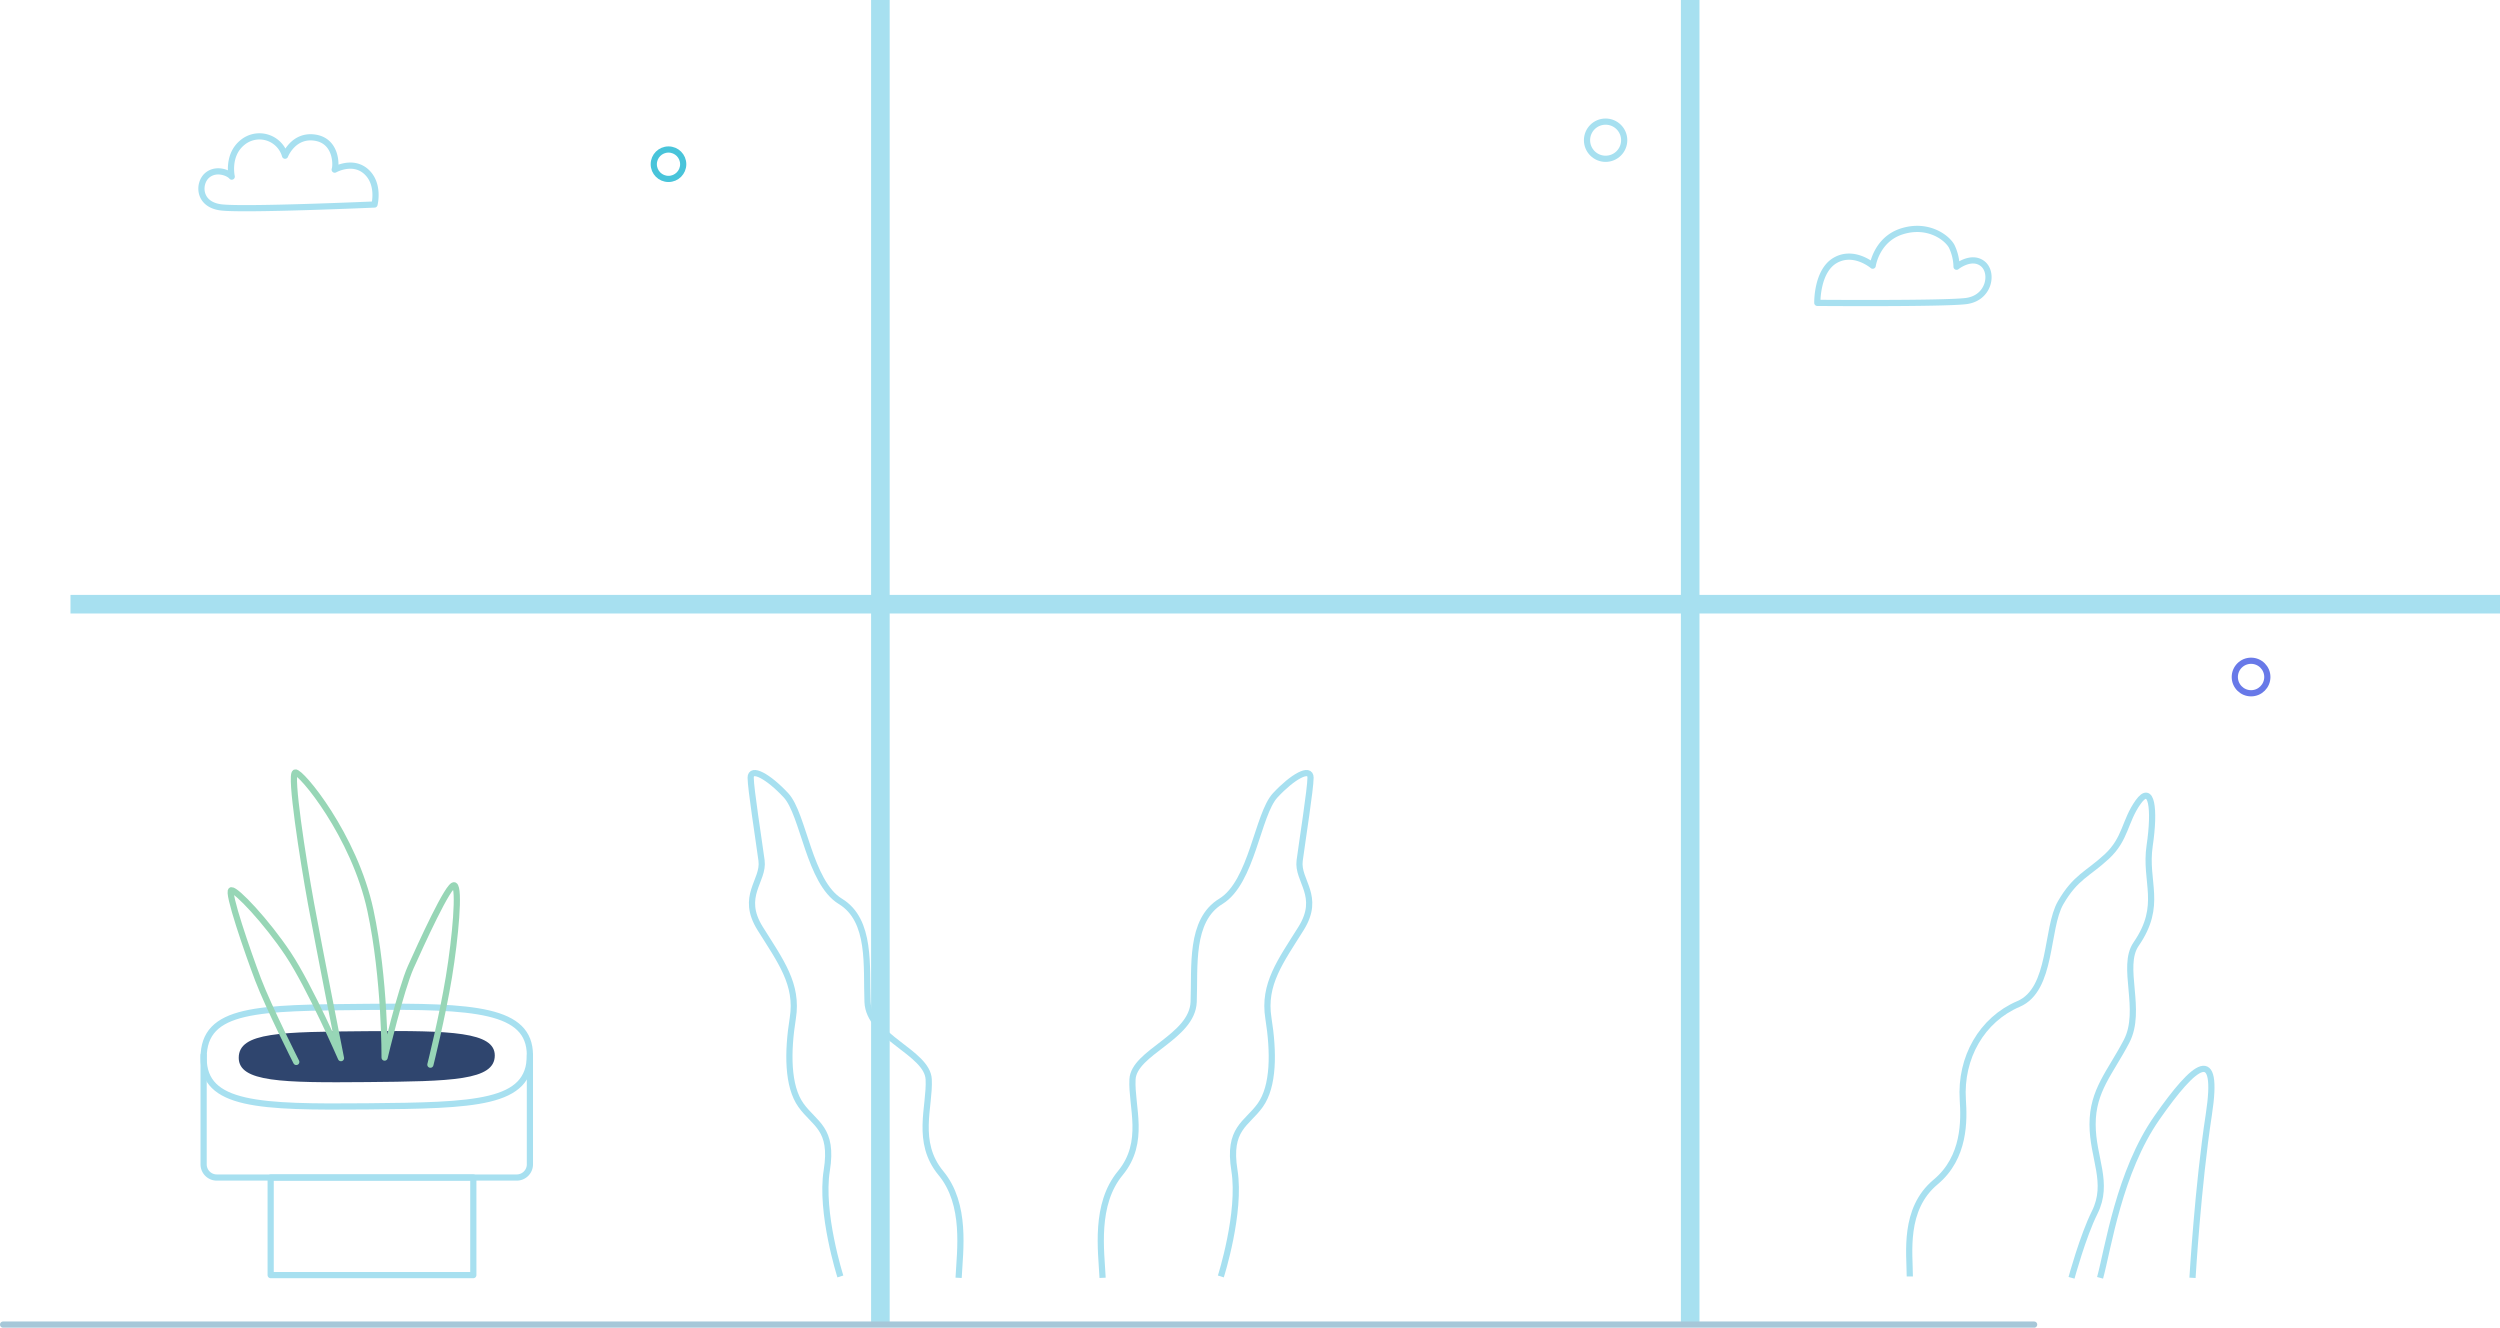 <svg xmlns="http://www.w3.org/2000/svg" width="870.579" height="462.341" viewBox="0 0 870.579 462.341">
  <g id="object-program1" transform="translate(579.514 1017.729)">
    <g id="그룹_1041" data-name="그룹 1041">
      <line id="선_24" data-name="선 24" x2="846.032" transform="translate(-554.967 -807.328)" fill="none" stroke="#a7e0f0" stroke-miterlimit="10" stroke-width="6.474"/>
      <line id="선_25" data-name="선 25" y2="461.263" transform="translate(9.065 -1017.729)" fill="none" stroke="#a7e0f0" stroke-miterlimit="10" stroke-width="6.474"/>
      <line id="선_26" data-name="선 26" y2="461.263" transform="translate(-272.935 -1017.729)" fill="none" stroke="#a7e0f0" stroke-miterlimit="10" stroke-width="6.474"/>
    </g>
    <g id="그룹_1048" data-name="그룹 1048" transform="translate(46.943 7.308)">
      <g id="그룹_1047" data-name="그룹 1047" transform="translate(-555.55 -756.04)">
        <g id="그룹_1046" data-name="그룹 1046">
          <path id="패스_2201" data-name="패스 2201" d="M-527.55-645.156c.052,16.56,19.318,17.146,56.969,16.8s56.708-.807,56.655-17.838c-.051-15.984-19.318-17.147-56.97-16.8S-527.606-662.724-527.55-645.156Z" transform="translate(527.55 744.627)" fill="none" stroke="#a7e0f0" stroke-linecap="round" stroke-linejoin="round" stroke-width="2.158"/>
          <g id="그룹_1045" data-name="그룹 1045" transform="translate(12.228 90.041)">
            <g id="그룹_1044" data-name="그룹 1044">
              <g id="그룹_1043" data-name="그룹 1043">
                <g id="그룹_1042" data-name="그룹 1042">
                  <path id="패스_2202" data-name="패스 2202" d="M-513.612-644.085c0,8.474,15.116,8.726,44.664,8.458s44.5-.554,44.5-9.268c0-8.18-15.117-8.727-44.665-8.459S-513.612-653.075-513.612-644.085Z" transform="translate(513.612 653.404)" fill="#2f456e"/>
                </g>
              </g>
            </g>
          </g>
          <path id="패스_2203" data-name="패스 2203" d="M-447.264-654.281s4.176-16.705,6.454-30.563,3.8-30.942,1.9-31.891-11.77,20.881-15.187,28.474-9.111,31.512-9.111,31.512.189-27.335-4.936-51.254c-5.6-26.113-24.3-48.6-26.2-48.027s2.657,29.993,5.5,45.559,10.441,53.912,10.441,53.912-10.82-24.867-18.413-36.257-18.034-22.4-19.742-22.21,5.713,21.687,9.3,31.132c3.607,9.491,13.288,28.664,13.288,28.664" transform="translate(526.231 756.04)" fill="none" stroke="#97d6b6" stroke-linecap="round" stroke-linejoin="round" stroke-width="2.158"/>
          <path id="패스_2204" data-name="패스 2204" d="M-527.55-643.832V-605.8a4.588,4.588,0,0,0,4.588,4.588h104.447a4.589,4.589,0,0,0,4.589-4.588v-38.028" transform="translate(527.55 742.27)" fill="none" stroke="#a7e0f0" stroke-linecap="round" stroke-linejoin="round" stroke-width="2.158"/>
          <rect id="사각형_265" data-name="사각형 265" width="70.573" height="33.979" transform="translate(93.92 175.033) rotate(180)" fill="none" stroke="#a7e0f0" stroke-linecap="round" stroke-linejoin="round" stroke-width="2.158"/>
        </g>
      </g>
      <path id="패스_2205" data-name="패스 2205" d="M-15.238-579.4c0-8.046-2.366-23.427,8.992-32.893,10.3-8.581,9.923-21.55,9.466-28.634-.947-14.672,6.626-27.924,19.4-33.367,11.839-5.043,9.466-26.268,14.672-35.26s9.466-9.939,16.092-16.092,6.152-12.3,10.885-18.931,5.916,2.366,4.023,15.145,4.733,20.588-4.733,34.313c-5.408,7.841,2.366,22.955-3.313,33.84s-11.832,17.038-11.832,28.87,5.916,20.351.71,30.763c-4.071,8.143-8.046,22.718-8.046,22.718" transform="translate(53.834 -1.132)" fill="none" stroke="#a7e0f0" stroke-miterlimit="10" stroke-width="2.158"/>
      <path id="패스_2206" data-name="패스 2206" d="M-177.143-580.03c-.474-9.466-2.84-25.558,6.152-36.443s3.786-23.191,4.259-32.657,20.825-14.672,21.3-26.976-1.419-28.4,9.466-35.024,12.778-30.29,18.932-36.916,12.3-9.939,12.3-6.152-2.84,21.771-3.786,28.87,7.573,12.3.474,23.664-13.252,19.4-11.359,31.236,1.893,23.665-2.84,30.291-11.358,8.046-8.992,22.717-4.733,36.916-4.733,36.916" transform="translate(-65.355 -0.03)" fill="none" stroke="#a7e0f0" stroke-miterlimit="10" stroke-width="2.158"/>
      <path id="패스_2207" data-name="패스 2207" d="M-269.908-580.03c.474-9.466,2.84-25.558-6.152-36.443s-3.786-23.191-4.259-32.657-20.825-14.672-21.3-26.976,1.419-28.4-9.466-35.024-12.779-30.29-18.932-36.916-12.3-9.939-12.3-6.152,2.84,21.771,3.786,28.87-7.573,12.3-.474,23.664,13.252,19.4,11.359,31.236-1.893,23.665,2.84,30.291,11.358,8.046,8.992,22.717,4.733,36.916,4.733,36.916" transform="translate(-22.731 -0.03)" fill="none" stroke="#a7e0f0" stroke-miterlimit="10" stroke-width="2.158"/>
      <path id="패스_2208" data-name="패스 2208" d="M60.319-565.622c2.84-10.412,6.626-36.916,19.878-55.848s21.771-25.557,17.985-.947-5.68,56.794-5.68,56.794" transform="translate(44.537 -14.437)" fill="none" stroke="#a7e0f0" stroke-miterlimit="10" stroke-width="2.158"/>
    </g>
    <line id="선_27" data-name="선 27" x2="707.269" transform="translate(-578.435 -556.466)" fill="none" stroke="#a6c7d8" stroke-linecap="round" stroke-linejoin="round" stroke-width="2.158"/>
    <circle id="타원_32" data-name="타원 32" cx="6.474" cy="6.474" r="6.474" transform="translate(-26.866 -975.379)" fill="none" stroke="#a7e0f0" stroke-miterlimit="10" stroke-width="2.158"/>
    <circle id="타원_33" data-name="타원 33" cx="5.125" cy="5.125" r="5.125" transform="translate(-351.85 -965.668)" fill="none" stroke="#48c4da" stroke-miterlimit="10" stroke-width="2.158"/>
    <circle id="타원_34" data-name="타원 34" cx="5.665" cy="5.665" r="5.665" transform="translate(198.714 -787.637)" fill="none" stroke="#6879e8" stroke-miterlimit="10" stroke-width="2.158"/>
    <g id="그룹_1097" data-name="그룹 1097" transform="translate(37)">
      <g id="그룹_1096" data-name="그룹 1096">
        <path id="패스_2372" data-name="패스 2372" d="M16.336-912.259s-.248-11.1,6.262-14.819,13.021,1.861,13.021,1.861,1.3-9.177,10.231-11.967,15.625,2.108,17.3,5.27a17.26,17.26,0,0,1,1.674,7.069s5-4.038,8.929-1.178c4.092,2.976,2.6,12.152-5.705,13.144C59.933-911.91,16.336-912.259,16.336-912.259Z" fill="none" stroke="#a7e0f0" stroke-linecap="round" stroke-linejoin="round" stroke-width="2.158"/>
      </g>
    </g>
    <g id="그룹_1099" data-name="그룹 1099">
      <g id="그룹_1098" data-name="그룹 1098">
        <path id="패스_2373" data-name="패스 2373" d="M-502.534-945.509c-8.08-1.01-8-8.429-4.858-11.144s7.572-.857,8.572.429c0,0-1.714-7.429,3.715-11.857a9.269,9.269,0,0,1,14.857,4.571s2.857-7.429,10.429-6.286,7.429,9.715,6.857,11.143c0,0,6.286-3.571,11,.715s2.857,11.429,2.857,11.429S-494.534-944.509-502.534-945.509Z" fill="none" stroke="#a7e0f0" stroke-linecap="round" stroke-linejoin="round" stroke-width="2.158"/>
      </g>
    </g>
  </g>
</svg>
